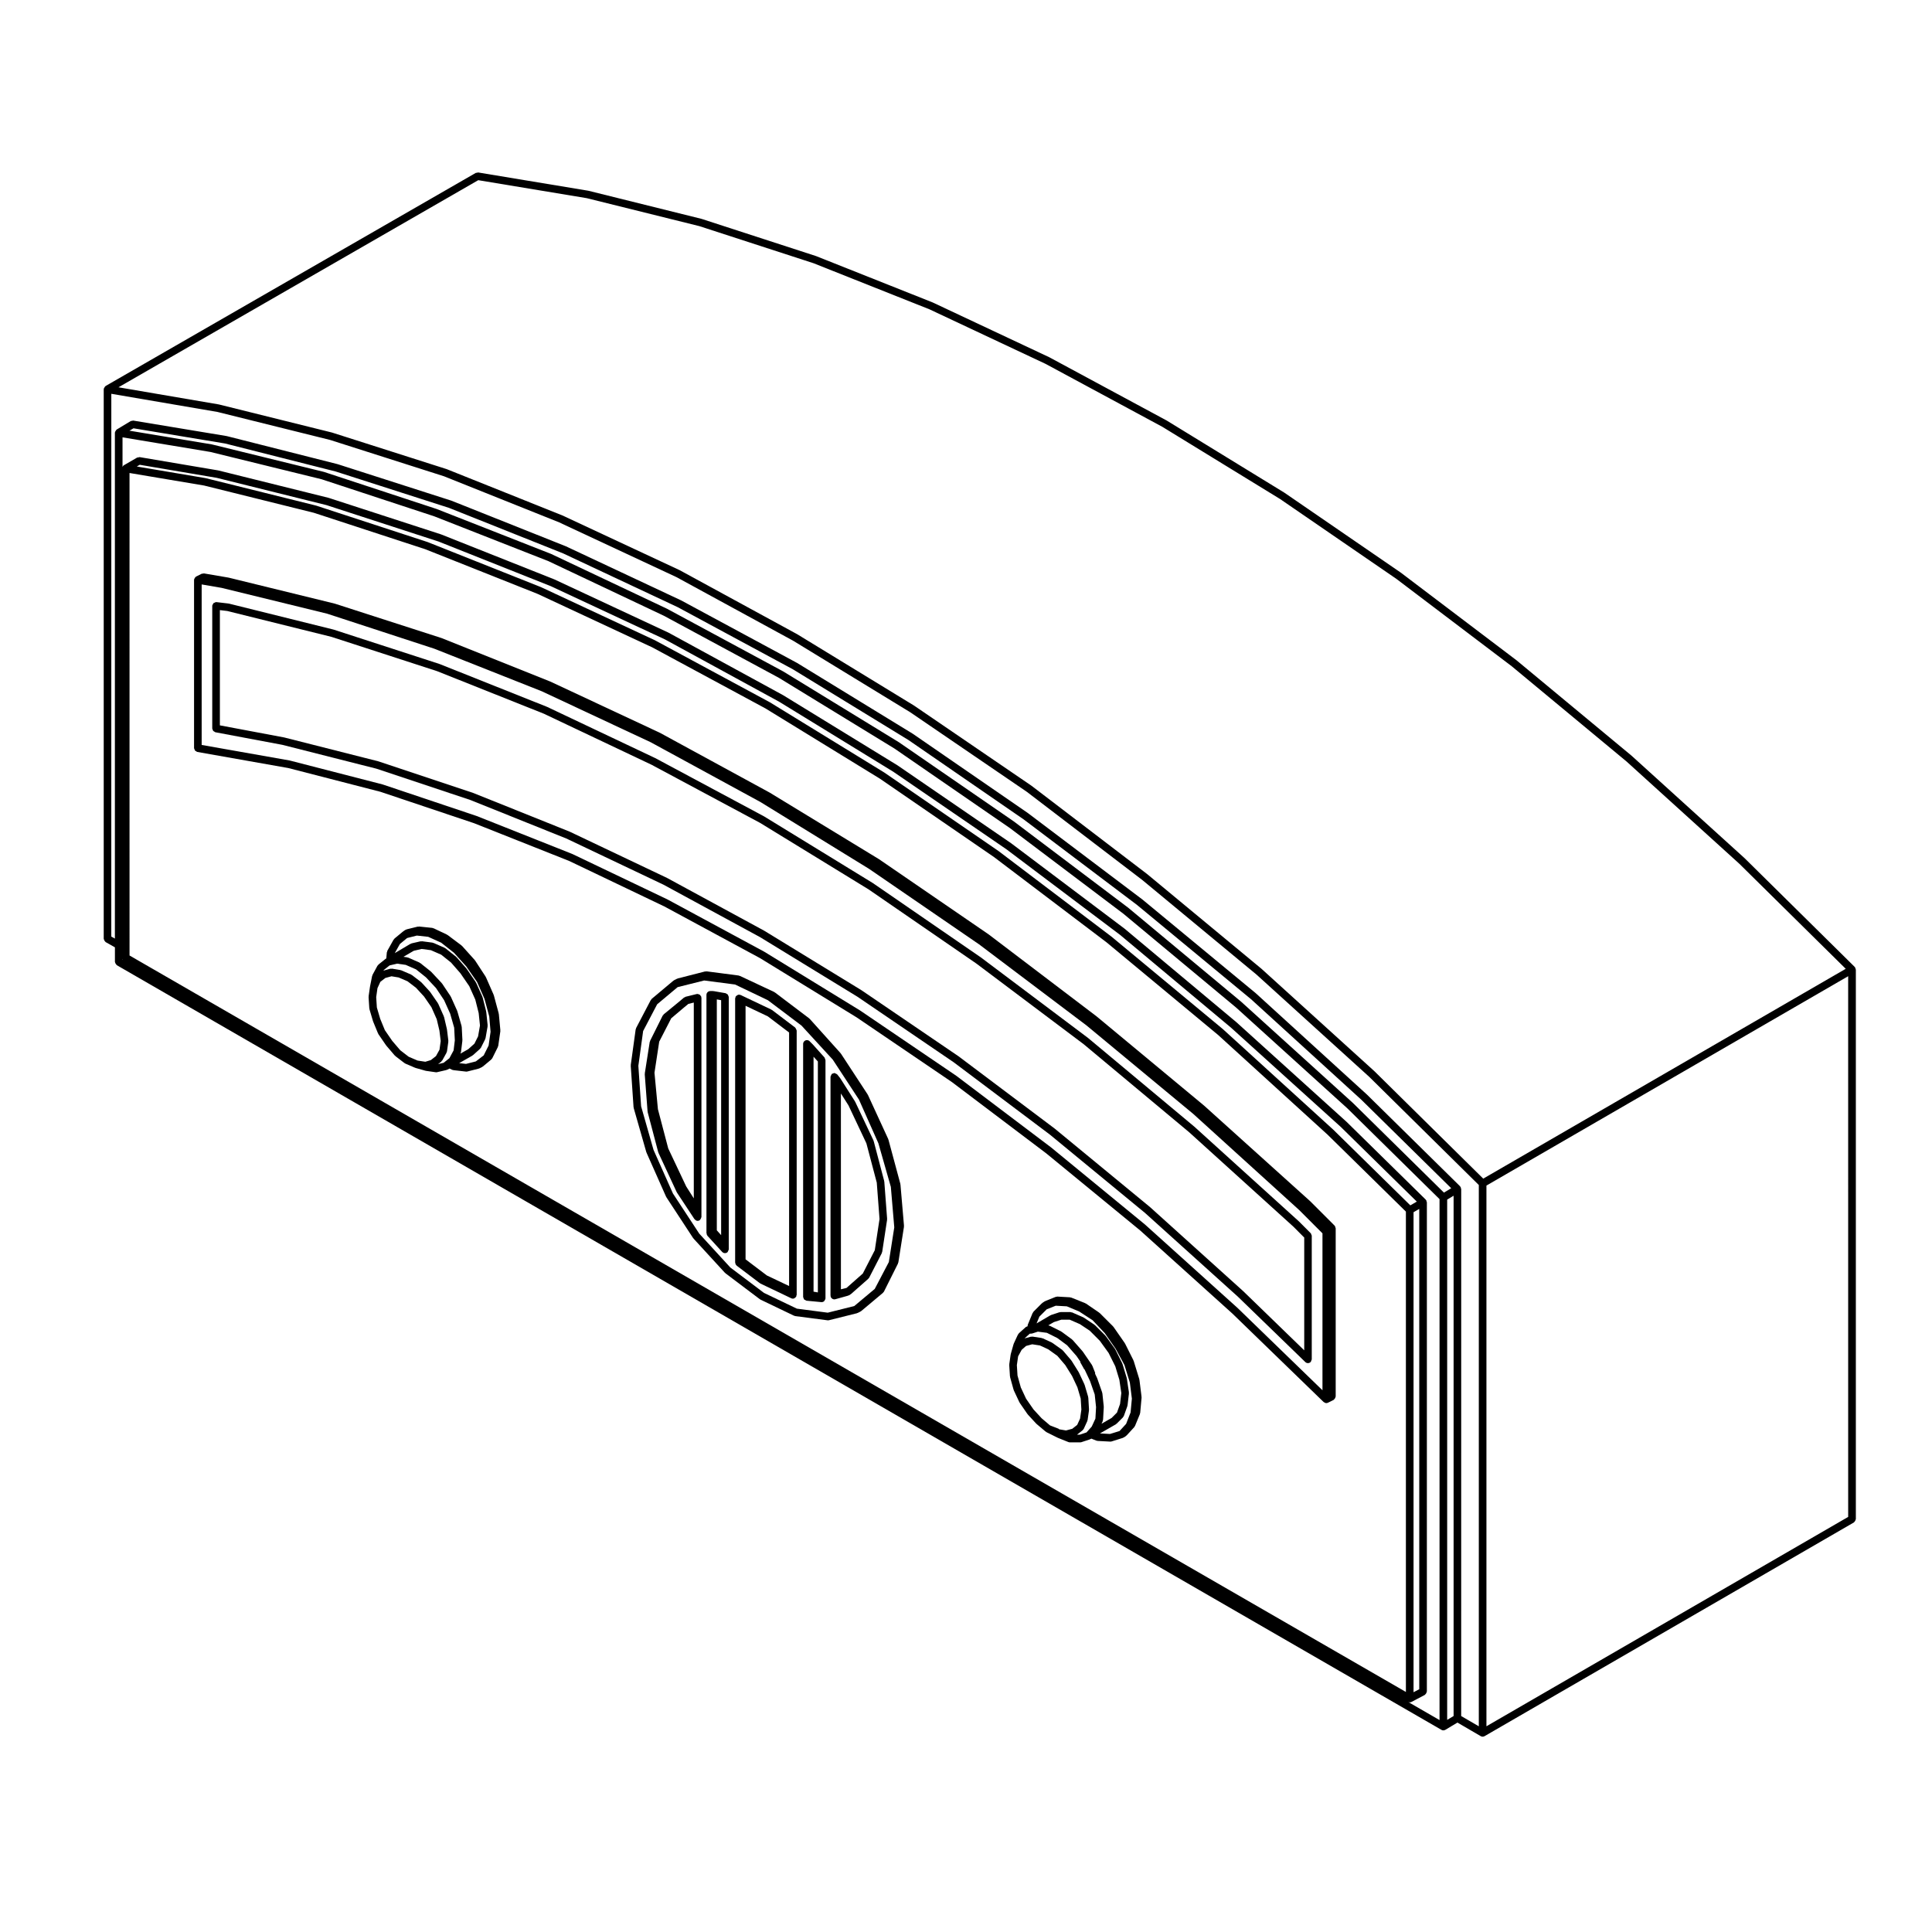 <?xml version="1.0" encoding="UTF-8"?>
<!-- Uploaded to: ICON Repo, www.svgrepo.com, Generator: ICON Repo Mixer Tools -->
<svg fill="#000000" width="800px" height="800px" version="1.1" viewBox="144 144 512 512" xmlns="http://www.w3.org/2000/svg">
 <g>
  <path d="m497.97 469.5c0-0.098-0.082-0.16-0.105-0.258-0.023-0.098 0.004-0.191-0.051-0.281-0.023-0.039-0.074-0.039-0.102-0.07-0.023-0.035-0.016-0.082-0.047-0.105l-6.5-6.5c-0.012-0.012-0.02-0.004-0.031-0.012-0.004-0.012-0.004-0.02-0.012-0.023l-28.047-25.27c-0.004-0.004-0.012 0-0.02-0.004-0.004-0.004 0-0.02-0.012-0.023l-28.418-23.59c-0.012-0.004-0.02 0-0.023-0.012-0.004 0-0.004-0.012-0.012-0.016l-28.602-21.723c-0.012-0.004-0.02 0-0.023-0.004-0.004-0.012-0.004-0.02-0.016-0.023l-28.984-19.879c-0.012-0.004-0.02 0-0.023-0.004-0.012-0.004-0.012-0.02-0.02-0.023l-28.969-17.645c-0.012-0.004-0.02 0-0.031-0.004-0.004-0.004-0.004-0.016-0.016-0.02l-28.973-15.785c-0.012-0.004-0.02 0-0.031-0.004-0.012-0.004-0.016-0.02-0.023-0.023l-28.98-13.551c-0.012-0.004-0.02 0.004-0.031 0-0.012-0.004-0.016-0.02-0.023-0.023l-28.789-11.516c-0.016-0.004-0.023 0.004-0.035 0-0.016-0.004-0.016-0.02-0.031-0.023l-28.238-9.105c-0.016-0.004-0.023 0.004-0.039 0.004-0.012-0.004-0.016-0.02-0.031-0.023l-28.043-6.871c-0.016-0.004-0.023 0.012-0.039 0.004-0.016 0-0.02-0.016-0.035-0.02l-6.5-1.109c-0.094-0.031-0.188 0.043-0.297 0.059-0.105 0.02-0.203-0.023-0.297 0.023l-1.48 0.734c-0.02 0.012-0.023 0.035-0.047 0.051-0.059 0.035-0.105 0.066-0.16 0.109-0.074 0.07-0.102 0.156-0.145 0.242-0.055 0.09-0.121 0.152-0.145 0.25-0.016 0.035-0.043 0.051-0.051 0.082-0.004 0.035 0.023 0.055 0.02 0.09s-0.035 0.051-0.035 0.086v44.582c0 0.109 0.086 0.18 0.117 0.281 0.039 0.125 0.059 0.246 0.141 0.344 0.086 0.105 0.191 0.141 0.312 0.203 0.098 0.055 0.152 0.145 0.262 0.168l24.148 4.273h0.004l24.395 6.289 24.836 8.332 25.191 10 25.242 12.066 25.355 13.695 0.004 0.004 25.441 15.602h0.012l25.398 17.246 25 18.895 24.875 20.414 24.477 22.062v0.004l24.141 23.402c0.023 0.023 0.059 0.016 0.086 0.035 0.18 0.145 0.387 0.25 0.621 0.25 0.152 0 0.301-0.035 0.449-0.105l1.484-0.734c0.055-0.031 0.066-0.098 0.109-0.125 0.105-0.082 0.168-0.16 0.242-0.277 0.07-0.117 0.117-0.211 0.141-0.344 0.012-0.059 0.066-0.102 0.066-0.156v-44.598zm-25.953 21.18c0-0.004 0-0.012-0.004-0.016l-24.52-22.105c-0.004-0.004-0.016 0-0.023-0.012-0.004-0.004-0.004-0.016-0.012-0.02l-24.887-20.43c-0.004-0.004-0.016 0-0.023-0.012-0.004 0-0.004-0.012-0.012-0.016l-25.074-18.949c-0.012-0.004-0.02 0-0.023-0.004s-0.004-0.02-0.016-0.023l-25.449-17.277c-0.004-0.004-0.016 0-0.02-0.004-0.012-0.004-0.012-0.02-0.02-0.023l-25.441-15.602c-0.012-0.004-0.023 0-0.035-0.004-0.004-0.004-0.004-0.016-0.016-0.02l-25.457-13.75c-0.004-0.004-0.016 0-0.023-0.004-0.012 0-0.012-0.016-0.02-0.02l-25.258-12.07c-0.012-0.004-0.023 0.004-0.035 0-0.012-0.004-0.016-0.02-0.023-0.023l-25.262-10.031c-0.012-0.004-0.02 0.004-0.031 0-0.016-0.004-0.016-0.016-0.023-0.02l-24.887-8.352c-0.016-0.004-0.023 0.004-0.039 0.004-0.016-0.004-0.016-0.02-0.031-0.023l-24.516-6.316c-0.012-0.004-0.023 0.004-0.035 0.004-0.016-0.004-0.023-0.02-0.039-0.023l-23.316-4.121v-42.535l5.289 0.91 27.957 6.84 28.395 9.281c0.004 0 0.012 0 0.016 0.004l28.492 11.285 28.902 13.527 28.984 15.789h0.004l28.875 17.77c0.004 0 0.004 0.004 0.004 0.004l28.969 19.879h0.012l28.703 21.664c0.004 0.004 0.004 0.004 0.004 0.012l28.215 23.387 28.031 25.438 6.172 6.176v41.586l-22.43-21.742c-0.004-0.008-0.016 0-0.023-0.012z"/>
  <path d="m526 602.43c0.156 0.098 0.328 0.137 0.504 0.137s0.352-0.051 0.52-0.141l3.211-1.926 6.176 3.602c0.156 0.098 0.332 0.137 0.508 0.137 0.176 0 0.344-0.047 0.508-0.137l97.887-56.648c0.039-0.023 0.047-0.082 0.082-0.105 0.105-0.086 0.16-0.18 0.23-0.301 0.066-0.109 0.121-0.207 0.137-0.336 0.012-0.051 0.055-0.082 0.055-0.125v-145.63c-0.004-0.086-0.082-0.152-0.102-0.23 0-0.004-0.004-0.012-0.004-0.016-0.023-0.086 0.016-0.172-0.035-0.258-0.023-0.047-0.082-0.047-0.105-0.086-0.023-0.035-0.02-0.09-0.055-0.121v-0.004l-29.16-28.793c-0.004-0.004-0.016 0-0.02-0.012-0.004-0.004-0.004-0.016-0.012-0.02l-29.906-27.113c-0.004-0.004-0.016-0.004-0.023-0.012-0.004-0.004-0.004-0.016-0.012-0.02l-30.461-25.266c-0.012-0.004-0.02 0-0.023-0.012-0.004 0-0.004-0.012-0.012-0.016l-30.648-23.215c-0.012-0.004-0.02 0-0.023-0.004-0.004-0.004-0.004-0.02-0.016-0.023l-30.832-21.172c-0.012-0.004-0.02 0-0.023-0.004-0.012-0.004-0.012-0.02-0.02-0.023l-31.207-19.133c-0.012-0.004-0.023 0-0.035-0.004-0.004-0.004-0.004-0.016-0.016-0.02l-31.016-16.715c-0.012-0.004-0.02 0-0.031-0.004-0.012 0-0.012-0.016-0.02-0.02l-30.828-14.488c-0.012-0.004-0.02 0.004-0.031 0s-0.016-0.02-0.023-0.023l-30.832-12.258c-0.012-0.004-0.023 0.004-0.035 0-0.016-0.004-0.016-0.02-0.031-0.023l-30.285-9.84c-0.016-0.004-0.023 0.004-0.039 0.004-0.016-0.004-0.016-0.02-0.031-0.023l-29.902-7.43c-0.016-0.004-0.023 0.012-0.039 0.004-0.016 0-0.02-0.016-0.035-0.02l-29.164-4.836c-0.121-0.02-0.215 0.059-0.328 0.082-0.109 0.02-0.23-0.02-0.336 0.047l-98.074 56.457c-0.016 0.012-0.016 0.023-0.023 0.035-0.047 0.023-0.074 0.059-0.109 0.098-0.09 0.074-0.117 0.176-0.176 0.277-0.051 0.09-0.125 0.152-0.145 0.25-0.004 0.02-0.023 0.023-0.031 0.047-0.004 0.031 0.023 0.059 0.02 0.09s-0.035 0.051-0.035 0.086v145.62c0 0.051 0.051 0.086 0.055 0.133 0.02 0.133 0.074 0.227 0.141 0.336 0.07 0.117 0.121 0.215 0.23 0.297 0.035 0.031 0.039 0.086 0.086 0.105l2.457 1.387v3.875c0 0.051 0.051 0.086 0.055 0.125 0.016 0.133 0.074 0.223 0.137 0.336 0.07 0.117 0.121 0.215 0.238 0.301 0.035 0.023 0.039 0.082 0.082 0.105zm-255.26-410.68 28.766 4.769 29.836 7.41 30.238 9.824 30.77 12.234 30.754 14.453 30.945 16.68 0.004 0.004 31.195 19.129 30.793 21.145 30.578 23.164 30.434 25.246 29.895 27.105 28.191 27.832-96.066 55.605-28.805-28.43c-0.004-0.004-0.016 0-0.02-0.012-0.004-0.004-0.004-0.016-0.012-0.02l-29.906-27.125c-0.004-0.004-0.016-0.004-0.023-0.012-0.004-0.004-0.004-0.016-0.012-0.02l-30.277-25.078c-0.012-0.004-0.02 0-0.023-0.012-0.004 0-0.004-0.012-0.012-0.016l-30.641-23.402c-0.012-0.004-0.02 0-0.031-0.012-0.012-0.004-0.004-0.016-0.016-0.02l-31.023-21.176c-0.004-0.004-0.016 0-0.02-0.004-0.012-0.004-0.012-0.02-0.02-0.023l-31.016-18.941c-0.012-0.004-0.02 0-0.031-0.004-0.004-0.004-0.004-0.016-0.016-0.02l-31.016-16.902c-0.012-0.004-0.02 0-0.031-0.004-0.016-0.004-0.016-0.02-0.023-0.023l-31.023-14.484c-0.012-0.004-0.023 0.004-0.035 0-0.012-0.004-0.012-0.016-0.02-0.02l-30.641-12.262c-0.016-0.004-0.023 0.004-0.039 0-0.016-0.004-0.016-0.02-0.031-0.023l-30.273-9.656c-0.012-0.004-0.02 0.004-0.035 0-0.016 0-0.016-0.016-0.031-0.02l-29.91-7.43c-0.016-0.004-0.023 0.012-0.039 0.004-0.012-0.004-0.016-0.016-0.031-0.02l-26.59-4.543zm267.18 266.44 95.863-55.484 0.004 143.29-95.867 55.484zm-364.42-209.83 28.133 4.812 29.859 7.422 30.184 9.629 30.551 12.223v0.004l31.023 14.484 30.93 16.859 31.004 18.938h0.004l30.938 21.113 30.605 23.375 30.258 25.059 29.891 27.113 29.02 28.648v143.45l-4.672-2.719 0.008-139.68v-0.004c-0.004-0.09-0.082-0.16-0.105-0.246-0.023-0.09 0.012-0.18-0.039-0.266-0.023-0.039-0.074-0.039-0.105-0.074-0.031-0.039-0.02-0.098-0.055-0.121v-0.004l-24.703-24.328c-0.004-0.004-0.016-0.004-0.02-0.012-0.012-0.004-0.004-0.012-0.012-0.016l-29.348-26.754c-0.004-0.004-0.016-0.004-0.02-0.004-0.012-0.012-0.004-0.02-0.016-0.031l-30.098-24.883c-0.012-0.012-0.02 0-0.031-0.012-0.004-0.004-0.004-0.012-0.012-0.016l-30.27-22.848c-0.004-0.004-0.016 0-0.02-0.004s-0.004-0.02-0.016-0.023l-30.465-20.988c-0.012-0.004-0.02 0-0.031-0.004-0.004-0.004-0.004-0.02-0.016-0.023l-30.648-18.762c-0.012-0.004-0.023 0-0.035-0.004-0.004-0.004-0.004-0.016-0.016-0.02l-30.641-16.531c-0.012-0.004-0.02 0-0.031-0.004-0.012 0-0.012-0.016-0.02-0.02l-30.465-14.297c-0.012-0.004-0.02 0.004-0.031 0-0.012-0.004-0.016-0.02-0.023-0.023l-30.277-12.07c-0.016-0.004-0.023 0.004-0.035 0-0.016-0.004-0.016-0.02-0.031-0.023l-30.094-9.656c-0.012-0.004-0.02 0.004-0.035 0.004-0.016-0.004-0.016-0.02-0.031-0.023l-29.344-7.43c-0.016-0.004-0.031 0.012-0.051 0.004-0.016 0-0.02-0.02-0.035-0.02l-24.625-4.082-0.004-0.004-0.047-0.012c-0.117-0.02-0.211 0.055-0.324 0.074-0.121 0.023-0.25-0.012-0.359 0.059l-3.715 2.238c-0.016 0.012-0.016 0.031-0.031 0.039-0.035 0.02-0.051 0.051-0.086 0.074-0.09 0.082-0.121 0.18-0.18 0.293-0.055 0.09-0.133 0.152-0.156 0.258 0 0.016-0.016 0.02-0.02 0.035-0.004 0.031 0.023 0.055 0.02 0.086-0.004 0.031-0.035 0.051-0.035 0.086v134.04l-0.953-0.535 0.008-143.85zm5.879 9.145 24.262 4.027 29.316 7.422 30.031 9.637 30.215 12.051 30.391 14.262 30.57 16.488v0.004l30.633 18.75 30.434 20.969s0.004 0 0.012 0.004l30.18 22.777c0.004 0.004 0 0.012 0.004 0.012l30.098 24.883h0.004l29.281 26.688v0.004l23.781 23.41-1.934 1.16-24.148-23.785c-0.012-0.004-0.02-0.004-0.023-0.012-0.004-0.004-0.004-0.016-0.012-0.02l-29.527-26.746c-0.004-0.004-0.016 0-0.02-0.012-0.004 0-0.004-0.012-0.012-0.016l-29.906-24.887c-0.004-0.004-0.02 0-0.023-0.012-0.012-0.004-0.012-0.016-0.016-0.02l-30.266-22.836c-0.004-0.004-0.016 0-0.02-0.004-0.012-0.004-0.004-0.02-0.016-0.023l-30.465-20.988c-0.012-0.004-0.02 0-0.023-0.004-0.012-0.004-0.012-0.02-0.02-0.023l-30.652-18.762c-0.012-0.004-0.023 0-0.035-0.004-0.004-0.004-0.004-0.016-0.016-0.02l-30.648-16.531c-0.012-0.004-0.016 0-0.023-0.004-0.012 0-0.012-0.016-0.02-0.02l-30.648-14.496c-0.012-0.004-0.023 0.004-0.035 0-0.016-0.012-0.016-0.023-0.031-0.031l-30.277-11.887c-0.012-0.004-0.02 0.004-0.031 0-0.012-0.004-0.016-0.016-0.023-0.02l-29.902-9.84c-0.016-0.004-0.031 0.012-0.047 0.004-0.012-0.004-0.016-0.02-0.031-0.023l-29.539-7.246c-0.016-0.004-0.023 0.012-0.039 0.004-0.016 0-0.02-0.02-0.035-0.02l-21.82-3.633zm1.656 9.668 20.402 3.461 29.094 7.231 29.68 9.645 29.789 11.844 30.273 14.125 30.184 16.473 30.27 18.566 30.031 20.586 30.066 22.645h0.004l29.469 24.652 29.125 26.34v0.004l20.047 19.695-1.719 0.992-20.441-20.078c-0.004-0.004-0.016-0.004-0.02-0.012-0.012-0.004-0.004-0.012-0.012-0.016l-29.164-26.562c-0.004-0.004-0.016-0.004-0.02-0.004-0.012-0.012-0.004-0.02-0.016-0.031l-29.527-24.516c-0.004-0.004-0.016 0-0.023-0.004-0.004-0.004-0.004-0.016-0.012-0.02l-29.906-22.66c-0.012-0.004-0.02 0-0.023-0.004s-0.004-0.02-0.016-0.023l-30.277-20.809c-0.012-0.004-0.02 0-0.031-0.004-0.004-0.004-0.004-0.02-0.016-0.023l-30.273-18.582c-0.012-0.004-0.023 0-0.035-0.004-0.004-0.004-0.004-0.016-0.016-0.02l-30.273-16.332c-0.004-0.004-0.016 0-0.023 0-0.012-0.012-0.012-0.023-0.023-0.031l-30.277-14.117c-0.012-0.004-0.023 0.004-0.035 0-0.012-0.004-0.012-0.016-0.02-0.02l-29.906-11.891c-0.012-0.004-0.02 0.004-0.031 0-0.016-0.004-0.016-0.02-0.031-0.023l-29.535-9.656c-0.016-0.004-0.031 0.012-0.047 0.004-0.012-0.004-0.016-0.02-0.031-0.023l-29.16-7.246c-0.016-0.004-0.023 0.012-0.039 0.004-0.016 0-0.02-0.016-0.035-0.02l-18.207-3.078zm-2.711 2.176 19.77 3.324 29.074 7.219 29.52 9.652h0.004l29.781 11.844c0.004 0 0.004 0.004 0.004 0.004l30.277 14.117h0.012l30.164 16.273v0.004l30.258 18.574 30.242 20.777 29.836 22.605v0.004l29.527 24.516h0.004l29.094 26.5v0.004l20.688 20.32v127.3l-338.25-195.17zm340.28 195.9 1.512-0.875v127.29l-1.512 0.797zm-342.13-67.023c0.012 0.02 0.02 0.031 0.031 0.039 0.023 0.039 0.023 0.09 0.051 0.121l-0.082-0.047zm341.12 196.92c0.156 0 0.316-0.039 0.473-0.117l3.527-1.863c0.051-0.023 0.055-0.086 0.102-0.117 0.105-0.082 0.168-0.172 0.238-0.289 0.07-0.117 0.121-0.211 0.141-0.344 0.012-0.055 0.059-0.09 0.059-0.141l0.004-129.64v-0.004c-0.004-0.09-0.082-0.16-0.105-0.246-0.023-0.086 0.016-0.176-0.035-0.258-0.023-0.047-0.082-0.047-0.105-0.086-0.023-0.035-0.02-0.09-0.055-0.121v-0.004l-20.988-20.621c-0.004-0.004-0.02-0.004-0.023-0.012-0.004-0.004-0.004-0.016-0.012-0.02l-29.16-26.371c-0.004-0.004-0.016-0.004-0.02-0.004-0.004-0.012-0.004-0.016-0.012-0.02l-29.539-24.707c-0.004-0.004-0.016 0-0.023-0.012-0.012-0.004-0.004-0.02-0.016-0.023l-30.082-22.656c-0.004-0.004-0.016 0-0.023-0.004-0.004-0.004-0.004-0.016-0.012-0.02l-30.086-20.625c-0.012-0.004-0.02 0-0.023-0.004-0.012-0.004-0.012-0.02-0.02-0.023l-30.285-18.574c-0.012-0.004-0.02 0-0.031-0.004-0.004-0.004-0.004-0.016-0.016-0.02l-30.277-16.52c-0.012-0.004-0.02 0-0.031-0.004-0.012-0.004-0.016-0.02-0.023-0.023l-30.273-14.125c-0.012-0.004-0.023 0.004-0.035 0-0.012-0.004-0.012-0.016-0.02-0.02l-29.902-11.879c-0.012-0.004-0.023 0.004-0.035 0-0.016-0.004-0.016-0.02-0.031-0.023l-29.719-9.656c-0.016-0.004-0.023 0.004-0.039 0.004-0.012-0.004-0.016-0.02-0.031-0.023l-29.16-7.246c-0.016-0.004-0.023 0.012-0.039 0.004-0.016 0-0.02-0.016-0.035-0.02l-20.809-3.523c-0.117-0.02-0.215 0.055-0.328 0.082-0.117 0.02-0.238-0.02-0.344 0.047l-3.527 2.039c-0.004 0.004-0.004 0.016-0.016 0.016-0.059 0.039-0.102 0.082-0.145 0.125-0.07 0.059-0.082 0.145-0.125 0.223-0.016 0.023-0.031 0.051-0.047 0.074 0 0-0.004 0.004-0.004 0.012v-7.859l23.293 3.875 29.457 7.231 29.855 9.824 30.238 11.871 30.59 14.469h0.004l30.539 16.48 0.004 0.004 30.633 18.746 30.434 20.969h0.012l30.188 22.789 29.875 24.867 29.492 26.719 24.406 24.035v138.06l-8.273-4.777c0.133 0.035 0.25 0.082 0.379 0.082zm9.922-133.24 1.703-1.023v137.88l-1.703 1.02z"/>
  <path d="m491.52 471.21c-0.051-0.125-0.055-0.277-0.156-0.379l-3.152-3.164c-0.004-0.012-0.02-0.004-0.031-0.012-0.004-0.012-0.004-0.02-0.012-0.023l-27.68-25.074c-0.004-0.004-0.016-0.004-0.02-0.004-0.004-0.004-0.004-0.016-0.012-0.02l-28.043-23.406c-0.004-0.004-0.016 0-0.023-0.004-0.012-0.012-0.004-0.023-0.016-0.031l-28.418-21.355c-0.004-0.004-0.016 0-0.023-0.004-0.004-0.004-0.004-0.016-0.012-0.02l-28.605-19.688c-0.012-0.004-0.02 0-0.031-0.004-0.004-0.004-0.004-0.02-0.016-0.023l-28.781-17.645c-0.012-0.004-0.02 0-0.031-0.004-0.012-0.004-0.012-0.02-0.02-0.023l-28.793-15.422c-0.012-0.004-0.02 0-0.031 0-0.004-0.004-0.004-0.016-0.016-0.02l-28.605-13.551c-0.012-0.004-0.023 0.004-0.035 0-0.016-0.004-0.016-0.02-0.023-0.023l-28.426-11.332c-0.016-0.004-0.023 0.004-0.035 0-0.016-0.004-0.016-0.02-0.031-0.023l-28.043-9.105c-0.016-0.004-0.023 0.012-0.039 0.004-0.012-0.004-0.016-0.02-0.031-0.023l-27.68-6.871c-0.023-0.004-0.047 0.016-0.07 0.012-0.02-0.004-0.031-0.023-0.055-0.031l-3.152-0.371c-0.02 0-0.035 0.016-0.055 0.016-0.023 0-0.039-0.023-0.066-0.023-0.141 0-0.246 0.102-0.367 0.152-0.098 0.039-0.191 0.051-0.273 0.109-0.117 0.102-0.156 0.238-0.215 0.371-0.039 0.098-0.125 0.145-0.141 0.25-0.004 0.02 0.016 0.035 0.016 0.059 0 0.02-0.023 0.035-0.023 0.059v32.504c0 0.109 0.086 0.18 0.117 0.289 0.039 0.121 0.055 0.238 0.137 0.332 0.09 0.105 0.203 0.145 0.324 0.211 0.09 0.047 0.137 0.137 0.242 0.156l17.77 3.34 24.887 6.309 24.973 8.324 25.371 10.184 25.773 12.246 25.582 13.898 25.797 15.785h0.004l25.547 17.398 0.004 0.004 25.441 19.129 25.215 20.762 24.66 22.238v0.004l17.824 17.281c0.195 0.191 0.453 0.289 0.707 0.289 0.281 0 0.527-0.117 0.715-0.301 0.004-0.004 0.012 0 0.012-0.004 0.102-0.105 0.102-0.242 0.145-0.367 0.047-0.109 0.137-0.203 0.137-0.332v-32.688c0.027-0.137-0.062-0.227-0.109-0.344zm-18.016 15.008c0-0.004 0-0.012-0.004-0.016l-24.703-22.285c-0.004-0.004-0.016-0.004-0.023-0.012-0.004-0.004-0.004-0.016-0.012-0.02l-25.27-20.809c-0.004-0.004-0.016 0-0.02-0.004-0.012-0.004-0.004-0.02-0.016-0.023l-25.441-19.129c-0.012-0.004-0.02 0-0.031-0.012-0.004 0-0.004-0.012-0.012-0.016l-25.633-17.445c-0.004-0.004-0.016 0-0.02-0.004-0.012-0.004-0.012-0.02-0.02-0.023l-25.805-15.789c-0.012-0.004-0.02 0-0.031-0.004-0.004-0.004-0.004-0.016-0.016-0.02l-25.641-13.93c-0.012-0.004-0.02 0-0.031-0.004-0.012-0.004-0.012-0.016-0.02-0.02l-25.816-12.27c-0.012-0.004-0.023 0.004-0.035 0-0.012-0.004-0.016-0.02-0.023-0.023l-25.449-10.211c-0.012-0.004-0.02 0.004-0.031 0-0.012-0.004-0.016-0.016-0.023-0.02l-25.078-8.359c-0.016-0.004-0.023 0.004-0.039 0-0.016 0-0.02-0.02-0.035-0.023l-24.887-6.309c-0.012-0.004-0.023 0.012-0.035 0.004-0.012 0-0.016-0.016-0.023-0.016l-17.008-3.199v-30.539l1.945 0.23 27.605 6.852 28 9.09 28.324 11.289 28.547 13.531 28.781 15.418 28.727 17.609 28.555 19.652 28.406 21.348h0.004l27.973 23.348 27.641 25.039 2.856 2.867v29.891l-16.113-15.625c0-0.004-0.008-0.004-0.02-0.012z"/>
  <path d="m276.2 412.76c-0.004-0.035-0.035-0.051-0.047-0.082 0-0.035 0.023-0.059 0.016-0.098l-1.301-4.832c-0.012-0.031-0.047-0.039-0.055-0.07-0.004-0.023 0.012-0.051 0-0.074l-2.039-4.644c-0.016-0.031-0.051-0.031-0.066-0.059-0.012-0.031 0.004-0.059-0.016-0.09l-2.785-4.266c-0.016-0.023-0.051-0.023-0.066-0.047-0.02-0.023-0.012-0.059-0.031-0.082l-3.344-3.719c-0.023-0.031-0.066-0.02-0.09-0.047-0.031-0.023-0.023-0.066-0.055-0.09l-3.715-2.785c-0.031-0.023-0.07-0.004-0.105-0.023-0.031-0.02-0.035-0.066-0.07-0.082l-3.531-1.672c-0.059-0.031-0.117 0.004-0.176-0.012-0.059-0.02-0.09-0.082-0.152-0.086l-3.523-0.367c-0.059 0-0.102 0.047-0.156 0.051-0.066 0.004-0.121-0.039-0.188-0.023l-2.977 0.734c-0.066 0.016-0.09 0.086-0.145 0.105-0.055 0.02-0.125 0-0.18 0.039l-0.551 0.379c-0.016 0.012-0.012 0.031-0.023 0.039-0.016 0.012-0.035 0.004-0.051 0.016l-2.238 1.855c-0.055 0.047-0.051 0.117-0.09 0.172-0.047 0.051-0.109 0.055-0.145 0.109l-1.664 2.973c-0.039 0.07-0.004 0.137-0.023 0.211-0.023 0.07-0.098 0.109-0.102 0.188l-0.145 1.602-0.156 0.105c-0.012 0.012-0.012 0.023-0.02 0.031-0.016 0.012-0.035 0.004-0.047 0.016l-1.855 1.48c-0.059 0.051-0.055 0.125-0.105 0.18-0.047 0.055-0.117 0.066-0.152 0.125l-1.309 2.418c-0.023 0.047 0.004 0.102-0.016 0.145-0.02 0.055-0.082 0.074-0.09 0.133l-0.555 2.785c0 0.012 0.004 0.02 0.004 0.031 0 0.012-0.016 0.016-0.016 0.023l-0.371 2.602c-0.004 0.039 0.031 0.07 0.031 0.105-0.004 0.035-0.035 0.066-0.035 0.102l0.191 2.973c0.004 0.047 0.047 0.07 0.055 0.105 0.004 0.039-0.023 0.074-0.016 0.109l0.934 3.152c0.004 0.02 0.031 0.031 0.035 0.051 0.004 0.016-0.004 0.035 0 0.051l1.301 3.164c0.016 0.039 0.059 0.059 0.082 0.102 0.016 0.031 0 0.059 0.02 0.09l2.039 2.973c0.012 0.016 0.035 0.012 0.047 0.023 0.016 0.016 0.004 0.047 0.02 0.059l2.227 2.606c0.023 0.031 0.07 0.02 0.102 0.047 0.023 0.031 0.02 0.074 0.055 0.102l2.414 1.855c0.039 0.031 0.098 0.023 0.137 0.051 0.035 0.02 0.039 0.066 0.082 0.082l2.609 1.117c0.031 0.016 0.059 0.012 0.098 0.02 0.012 0.004 0.016 0.02 0.031 0.023l2.602 0.734c0.039 0.012 0.074 0.012 0.105 0.016 0.012 0.004 0.016 0.016 0.023 0.016l2.606 0.371c0.051 0.004 0.102 0.012 0.141 0.012 0.074 0 0.152-0.012 0.227-0.031l2.414-0.559c0.02-0.004 0.031-0.031 0.051-0.035 0.055-0.016 0.117-0.016 0.172-0.039l0.664-0.328 0.672 0.328c0.098 0.047 0.188 0.051 0.289 0.066 0.02 0.004 0.031 0.031 0.051 0.031l3.34 0.383c0.039 0 0.082 0.004 0.109 0.004 0.082 0 0.16-0.012 0.246-0.031l2.973-0.746c0.023-0.004 0.031-0.035 0.055-0.039 0.051-0.016 0.102-0.012 0.145-0.035l0.746-0.367c0.039-0.02 0.047-0.066 0.082-0.09 0.039-0.023 0.086-0.016 0.117-0.047l2.227-1.855c0.035-0.023 0.023-0.074 0.055-0.105 0.07-0.074 0.156-0.125 0.203-0.223l1.48-2.977c0.023-0.051-0.004-0.102 0.012-0.145 0.02-0.059 0.082-0.098 0.09-0.156l0.559-3.898c0.004-0.047-0.031-0.074-0.031-0.117 0-0.039 0.039-0.07 0.035-0.109zm-8.703 13.184-1.812-0.203 3.508-1.996c0.035-0.02 0.035-0.066 0.066-0.086 0.035-0.023 0.082-0.016 0.109-0.047l1.855-1.664c0.031-0.031 0.023-0.074 0.051-0.105 0.059-0.066 0.137-0.109 0.176-0.191l1.125-2.238c0.02-0.047-0.004-0.098 0.012-0.137 0.02-0.055 0.074-0.086 0.086-0.141l0.551-3.152c0.012-0.051-0.035-0.09-0.031-0.137 0-0.051 0.047-0.09 0.039-0.137l-0.367-3.527c0-0.031-0.031-0.039-0.039-0.066 0-0.031 0.02-0.051 0.016-0.082l-0.934-3.715c-0.012-0.035-0.047-0.047-0.059-0.082-0.012-0.031 0.016-0.059 0-0.09l-1.672-3.719c-0.016-0.031-0.055-0.035-0.07-0.066s0-0.066-0.02-0.098l-2.414-3.527c-0.016-0.02-0.039-0.016-0.055-0.035-0.016-0.02-0.004-0.047-0.02-0.059l-2.602-2.973c-0.02-0.023-0.059-0.02-0.086-0.039-0.023-0.023-0.02-0.066-0.047-0.086l-2.785-2.223c-0.039-0.031-0.09-0.016-0.125-0.035-0.047-0.031-0.055-0.086-0.102-0.105l-2.977-1.305c-0.051-0.02-0.098 0.012-0.141 0-0.051-0.016-0.082-0.07-0.125-0.074l-2.793-0.367c-0.066-0.012-0.109 0.047-0.176 0.051-0.066 0-0.117-0.051-0.18-0.035l-2.41 0.555c-0.055 0.016-0.082 0.074-0.133 0.098-0.051 0.02-0.105-0.004-0.152 0.023l-4.144 2.457 1.355-2.418 1.918-1.586 2.574-0.648 3.008 0.328 3.449 1.562 3.371 2.66 3.246 3.598 2.887 4.156 1.961 4.449 1.27 4.699 0.344 4.055-0.52 3.637-1.301 2.609-2.082 1.594zm-15.195-1.898-2.215-1.707-2.137-2.492-1.961-2.848-1.234-3.012-0.883-2.992-0.176-2.742 0.336-2.379 0.762-1.672 1.32-1.027 1.641-0.449 1.883 0.312 2.359 1.012 2.266 1.738 2.121 2.309 1.953 2.832 1.402 3.168 0.711 3.012 0.344 2.769-0.324 2.312-0.934 1.688-1.355 1.059-1.461 0.438-2.051-0.312zm1.348-28.078 2.09-0.484 2.453 0.324 2.734 1.195 2.609 2.086 2.492 2.852 2.336 3.41 1.594 3.547 0.898 3.57 0.344 3.309-0.504 2.871-0.969 1.934-1.629 1.461-2.082 1.18 0.035-0.066c0.031-0.055 0-0.117 0.02-0.172 0.02-0.07 0.086-0.105 0.098-0.18l0.363-2.973c0.004-0.031-0.023-0.055-0.023-0.086 0.004-0.035 0.035-0.059 0.035-0.098l-0.18-3.527c0-0.047-0.047-0.07-0.051-0.109-0.012-0.039 0.02-0.07 0.012-0.105l-1.117-3.898c-0.004-0.023-0.039-0.035-0.047-0.059-0.012-0.023 0.004-0.055-0.004-0.082l-1.668-3.715c-0.016-0.031-0.051-0.035-0.07-0.066-0.012-0.023 0-0.059-0.016-0.086l-2.238-3.352c-0.02-0.023-0.055-0.023-0.074-0.051-0.02-0.023-0.012-0.055-0.031-0.082l-2.781-2.969c-0.02-0.02-0.051-0.012-0.066-0.031-0.02-0.02-0.016-0.051-0.039-0.07l-2.793-2.227c-0.039-0.031-0.09-0.016-0.125-0.035-0.047-0.031-0.055-0.086-0.102-0.105l-2.973-1.305c-0.047-0.02-0.098 0.012-0.137 0-0.051-0.016-0.074-0.07-0.121-0.074l-1.008-0.141zm6.453 30.031 0.844-0.66c0.074-0.059 0.074-0.152 0.125-0.227 0.035-0.047 0.105-0.031 0.133-0.082l1.125-2.035c0.031-0.055 0-0.105 0.02-0.16 0.023-0.07 0.09-0.105 0.102-0.18l0.367-2.609c0.012-0.051-0.035-0.09-0.035-0.137s0.039-0.082 0.035-0.125l-0.367-2.969c-0.004-0.02-0.023-0.031-0.031-0.051-0.004-0.023 0.016-0.039 0.012-0.059l-0.742-3.16c-0.012-0.035-0.047-0.051-0.059-0.082-0.012-0.035 0.016-0.07 0-0.102l-1.488-3.34c-0.016-0.031-0.051-0.035-0.07-0.066-0.016-0.035 0-0.07-0.02-0.102l-2.047-2.969c-0.016-0.02-0.047-0.02-0.066-0.039-0.016-0.02-0.004-0.055-0.023-0.074l-2.223-2.418c-0.02-0.023-0.059-0.016-0.086-0.039-0.023-0.02-0.02-0.059-0.047-0.082l-2.418-1.855c-0.039-0.031-0.09-0.012-0.125-0.035s-0.051-0.07-0.09-0.09l-2.602-1.117c-0.039-0.02-0.086 0.012-0.125 0-0.039-0.016-0.066-0.059-0.105-0.07l-2.227-0.367c-0.074-0.012-0.125 0.047-0.195 0.051-0.082 0-0.152-0.055-0.23-0.031l-1.812 0.5 0.086-0.16 1.527-1.215 1.988-0.469 2.289 0.324 2.731 1.195 2.637 2.109 2.656 2.836 2.144 3.211 1.613 3.586 1.059 3.703 0.172 3.356-0.324 2.676-1.113 2.062-1.535 1.219z"/>
  <path d="m446.52 514.14-0.555-4.457c-0.004-0.031-0.039-0.047-0.047-0.074-0.004-0.035 0.02-0.066 0.012-0.102l-1.484-4.832c-0.012-0.031-0.047-0.039-0.059-0.07-0.012-0.031 0.012-0.059-0.004-0.09l-2.231-4.457c-0.012-0.023-0.047-0.023-0.059-0.051-0.012-0.023 0-0.055-0.016-0.074l-2.973-4.277c-0.02-0.023-0.055-0.023-0.074-0.051-0.023-0.023-0.016-0.066-0.039-0.09l-3.527-3.523c-0.023-0.023-0.066-0.016-0.09-0.039-0.031-0.02-0.023-0.059-0.055-0.082l-3.527-2.418c-0.035-0.023-0.082-0.004-0.117-0.023-0.035-0.02-0.039-0.066-0.082-0.082l-3.719-1.484c-0.059-0.023-0.109 0.016-0.172 0-0.055-0.012-0.09-0.066-0.145-0.07l-3.34-0.188c-0.016-0.004-0.035-0.004-0.055-0.004-0.074 0-0.121 0.059-0.191 0.074-0.066 0.016-0.117-0.023-0.18 0l-2.781 1.117c-0.035 0.016-0.047 0.059-0.082 0.074-0.035 0.02-0.074 0-0.105 0.023l-0.559 0.371c-0.031 0.02-0.031 0.059-0.055 0.086-0.031 0.02-0.07 0.012-0.102 0.039l-2.227 2.227c-0.055 0.055-0.039 0.133-0.082 0.191-0.039 0.055-0.109 0.074-0.137 0.137l-1.305 3.16c-0.031 0.066 0.012 0.125 0 0.195-0.016 0.07-0.082 0.109-0.082 0.188v0.031c-0.012 0-0.02 0.012-0.031 0.012-0.125 0.047-0.266 0.039-0.371 0.137l-1.859 1.668c-0.055 0.051-0.051 0.125-0.09 0.18-0.047 0.059-0.117 0.074-0.152 0.141l-1.117 2.418c-0.012 0.023 0.004 0.055-0.004 0.086-0.012 0.023-0.039 0.035-0.051 0.066l-0.734 2.606c-0.004 0.023 0.016 0.047 0.004 0.07-0.004 0.023-0.031 0.039-0.035 0.066l-0.371 2.602c-0.004 0.039 0.031 0.07 0.031 0.105-0.004 0.035-0.035 0.066-0.035 0.102l0.188 2.973c0 0.039 0.039 0.066 0.051 0.102 0.004 0.039-0.023 0.074-0.016 0.105l0.926 3.34c0.012 0.035 0.047 0.051 0.055 0.082 0.012 0.031-0.004 0.055 0.004 0.082l1.484 3.164c0.016 0.031 0.047 0.047 0.066 0.074 0.016 0.02 0 0.051 0.016 0.07l2.047 2.969c0.016 0.02 0.047 0.016 0.059 0.031 0.02 0.023 0.012 0.059 0.031 0.086l2.227 2.418c0.02 0.02 0.047 0.012 0.059 0.031 0.02 0.016 0.016 0.047 0.035 0.059l2.414 2.035c0.035 0.031 0.09 0.02 0.125 0.047 0.031 0.023 0.035 0.066 0.07 0.086l2.973 1.484c0.02 0.012 0.039 0.004 0.059 0.016 0.012 0.004 0.012 0.016 0.02 0.02l2.781 1.117c0.121 0.051 0.25 0.074 0.371 0.074h2.793c0.105 0 0.211-0.016 0.312-0.055l2.231-0.734c0.035-0.012 0.047-0.055 0.082-0.07 0.059-0.023 0.121-0.02 0.176-0.055l0.105-0.074 1.355 0.543c0.105 0.039 0.203 0.055 0.309 0.059 0.012 0 0.012 0.012 0.02 0.012l0.039 0.004h0.016 0.004l3.285 0.176c0.02 0.004 0.035 0.004 0.055 0.004 0.102 0 0.203-0.016 0.301-0.051l2.973-0.934c0.035-0.012 0.047-0.051 0.082-0.066 0.059-0.023 0.121-0.02 0.176-0.055l0.559-0.367c0.039-0.023 0.039-0.082 0.074-0.105 0.035-0.023 0.086-0.016 0.109-0.051l2.039-2.223c0.035-0.035 0.02-0.09 0.047-0.125 0.047-0.066 0.109-0.102 0.141-0.172l1.301-3.164c0.02-0.051-0.016-0.098 0-0.141 0.016-0.055 0.07-0.09 0.074-0.145l0.371-4.086c0.004-0.039-0.035-0.07-0.035-0.105 0.004-0.039 0.027-0.074 0.023-0.117zm-8.359 9.875-2.66-0.141 4.207-2.414c0.047-0.023 0.047-0.082 0.086-0.105 0.039-0.023 0.098-0.02 0.125-0.055l1.672-1.672c0.039-0.039 0.023-0.102 0.059-0.141 0.059-0.082 0.141-0.133 0.176-0.23l0.934-2.606c0.016-0.039-0.016-0.074-0.004-0.109 0.012-0.047 0.051-0.066 0.055-0.105l0.367-3.16c0.004-0.051-0.035-0.082-0.035-0.125 0-0.047 0.039-0.09 0.035-0.137l-0.551-3.707c-0.004-0.031-0.035-0.039-0.047-0.07-0.004-0.023 0.02-0.051 0.012-0.074l-1.125-3.719c-0.012-0.035-0.047-0.039-0.059-0.07-0.012-0.031 0.012-0.059-0.004-0.09l-1.855-3.715c-0.016-0.031-0.051-0.031-0.066-0.055-0.016-0.031 0-0.066-0.02-0.09l-2.414-3.34c-0.02-0.023-0.051-0.02-0.07-0.047-0.02-0.023-0.012-0.055-0.035-0.082l-2.785-2.793c-0.023-0.031-0.07-0.02-0.102-0.039-0.023-0.023-0.023-0.066-0.055-0.086l-2.781-1.855c-0.031-0.02-0.066 0-0.09-0.02-0.031-0.016-0.035-0.055-0.07-0.07l-2.973-1.301c-0.07-0.031-0.137 0.012-0.207 0-0.074-0.02-0.117-0.086-0.195-0.086h-2.59c-0.059 0-0.098 0.055-0.152 0.066-0.055 0.004-0.105-0.035-0.16-0.016l-2.238 0.734c-0.039 0.016-0.051 0.059-0.086 0.074-0.039 0.016-0.082-0.004-0.109 0.016l-3.648 2.137 0.742-1.793 1.949-1.949 2.387-0.945 2.938 0.16 3.281 1.375 3.551 2.309 3.211 3.402 2.883 4.137 2.348 4.328 1.43 4.656 0.535 4.254-0.344 3.664-1.184 3.031-1.742 1.895zm-8.023 0.195h-0.727l1.496-1.176c0.031-0.023 0.031-0.07 0.055-0.102 0.09-0.086 0.188-0.156 0.242-0.277l0.934-2.035c0.02-0.047-0.012-0.09 0.004-0.133 0.02-0.055 0.07-0.086 0.082-0.141l0.371-2.606c0.004-0.039-0.031-0.07-0.031-0.105 0.004-0.035 0.039-0.059 0.035-0.098l-0.188-3.16c-0.004-0.047-0.047-0.07-0.055-0.105-0.004-0.047 0.023-0.082 0.016-0.117l-0.934-3.152c-0.012-0.031-0.039-0.035-0.051-0.066-0.012-0.023 0.012-0.055-0.004-0.082l-1.484-3.16c-0.012-0.02-0.035-0.02-0.047-0.039-0.012-0.02 0.004-0.051-0.012-0.07l-1.859-2.973c-0.016-0.023-0.051-0.023-0.066-0.051-0.016-0.02-0.004-0.051-0.023-0.07l-2.223-2.606c-0.031-0.035-0.082-0.031-0.109-0.059-0.031-0.031-0.031-0.086-0.07-0.105l-2.606-1.859c-0.031-0.02-0.066-0.004-0.102-0.023-0.031-0.016-0.031-0.055-0.066-0.07l-2.414-1.113c-0.051-0.023-0.102 0.012-0.145-0.004-0.047-0.016-0.074-0.066-0.121-0.074l-2.414-0.367c-0.086-0.02-0.137 0.047-0.211 0.047-0.074 0.004-0.137-0.047-0.207-0.023l-1.691 0.457 1.41-1.266h0.352c0.105 0 0.211-0.016 0.312-0.051l1.125-0.367c0.004 0 0.004-0.004 0.004-0.004h0.004l0.328-0.109 2.387 0.312 2.75 1.375 2.613 1.926 2.488 2.836 1.008 1.473c0.023 0.098-0.016 0.188 0.035 0.273l0.719 1.273 0.188 0.363c0.051 0.098 0.137 0.152 0.211 0.227l1.426 3.031 1.238 3.551 0.359 3.371-0.172 3.039-0.973 2.109-1.387 1.551zm-10.098-4.356-2.144-2.332-1.969-2.84-1.402-2.996-0.875-3.164-0.172-2.746 0.332-2.328 0.945-1.734 1.164-1.023 1.629-0.441 2.039 0.312 2.207 1.02 2.422 1.734 2.09 2.445 1.809 2.898 1.41 3.004 0.875 2.973 0.176 2.922-0.344 2.387-0.766 1.672-1.305 1.027-1.648 0.441-1.785-0.297c-0.02-0.016-0.047-0.016-0.066-0.031-0.059-0.039-0.082-0.109-0.145-0.137l-2.246-0.871zm3.234-25.477 1.988-0.648h2.223l2.707 1.184 2.609 1.738 2.664 2.672 2.328 3.219 1.77 3.543 1.078 3.562 0.523 3.531-0.336 2.887-0.82 2.289-1.414 1.414-2.676 1.543 0.312-0.68c0.031-0.066-0.012-0.125 0.012-0.191 0.016-0.07 0.074-0.105 0.082-0.176l0.188-3.34c0-0.031-0.023-0.047-0.023-0.074 0-0.035 0.031-0.055 0.023-0.09l-0.371-3.531c-0.004-0.051-0.051-0.07-0.059-0.117-0.012-0.039 0.02-0.07 0.004-0.105l-1.301-3.715c-0.004-0.02-0.031-0.023-0.035-0.047-0.012-0.016 0.004-0.031-0.004-0.051l-0.535-1.137c-0.004-0.105 0.047-0.195 0.004-0.297l-0.742-1.859c-0.016-0.039-0.059-0.047-0.082-0.086-0.02-0.035 0-0.082-0.023-0.109l-2.418-3.531c-0.016-0.02-0.039-0.016-0.055-0.035s-0.004-0.047-0.02-0.059l-2.606-2.969c-0.031-0.031-0.074-0.023-0.105-0.051-0.031-0.031-0.023-0.074-0.059-0.102l-2.781-2.047c-0.023-0.02-0.059-0.004-0.086-0.02-0.031-0.02-0.031-0.055-0.059-0.07l-2.973-1.484c-0.059-0.031-0.109 0.004-0.172-0.016-0.055-0.016-0.086-0.074-0.145-0.086l-0.07-0.012z"/>
  <path d="m315.64 438.74 2.793 10.59c0.012 0.035 0.047 0.051 0.055 0.086 0.012 0.031-0.012 0.055 0.004 0.086l4.828 10.402c0.016 0.031 0.047 0.047 0.059 0.07 0.016 0.02 0 0.047 0.016 0.066l4.644 7.047c0.02 0.031 0.059 0.02 0.086 0.047 0.18 0.238 0.434 0.406 0.754 0.406 0.191 0 0.383-0.055 0.555-0.168 0.035-0.02 0.031-0.066 0.059-0.09 0.105-0.086 0.145-0.191 0.211-0.312 0.059-0.117 0.125-0.211 0.137-0.344 0.004-0.035 0.047-0.059 0.047-0.102v-58.125c0-0.047-0.047-0.074-0.051-0.117-0.004-0.039 0.031-0.082 0.02-0.121-0.023-0.102-0.109-0.137-0.16-0.223-0.066-0.109-0.109-0.215-0.215-0.301-0.109-0.086-0.227-0.105-0.359-0.145-0.09-0.023-0.145-0.102-0.242-0.102-0.047 0-0.074 0.039-0.117 0.051-0.039 0.004-0.082-0.031-0.121-0.02l-2.973 0.734c-0.086 0.02-0.117 0.105-0.191 0.141-0.07 0.035-0.156 0.016-0.215 0.07l-0.066 0.055-1.129 0.953-4.191 3.441c-0.059 0.051-0.055 0.133-0.102 0.191-0.051 0.055-0.125 0.07-0.16 0.137l-3.336 6.688c-0.023 0.051 0.004 0.102-0.012 0.145-0.02 0.055-0.074 0.086-0.086 0.141l-1.309 8.363c-0.012 0.047 0.031 0.082 0.031 0.117-0.004 0.047-0.047 0.074-0.039 0.117l0.746 9.84c0 0.035 0.035 0.055 0.039 0.09 0.012 0.035-0.02 0.066-0.008 0.094zm10.715-28.637c0.016-0.012 0.012-0.031 0.023-0.047l1.484-0.367v51.891l-2.012-3.16-4.762-10.07-2.734-10.402-0.91-9.656 1.254-8.242 3.184-6.188 3.344-2.832z"/>
  <path d="m364.12 487.61c0.012 0.039 0.051 0.055 0.059 0.09 0.016 0.035-0.004 0.07 0.012 0.102 0.035 0.07 0.102 0.105 0.145 0.156 0.035 0.047 0.059 0.09 0.105 0.121 0.031 0.031 0.055 0.059 0.086 0.086 0.168 0.109 0.359 0.188 0.562 0.188 0.09 0 0.18-0.016 0.273-0.039l3.344-0.934c0.02-0.004 0.023-0.023 0.047-0.035 0.047-0.016 0.086-0.012 0.125-0.031l0.371-0.18c0.047-0.02 0.051-0.074 0.086-0.098 0.047-0.031 0.102-0.02 0.137-0.055l4.641-4.09c0.031-0.023 0.023-0.074 0.051-0.105 0.066-0.066 0.137-0.105 0.18-0.191l3.344-6.5c0.023-0.051-0.004-0.105 0.016-0.156 0.02-0.051 0.074-0.09 0.086-0.152l1.301-8.543c0.004-0.047-0.031-0.074-0.031-0.109 0.004-0.047 0.047-0.074 0.039-0.117l-0.746-9.844c0-0.035-0.035-0.055-0.039-0.09-0.012-0.031 0.02-0.059 0.012-0.09l-2.785-10.586c-0.012-0.035-0.051-0.047-0.059-0.082-0.012-0.035 0.012-0.066-0.004-0.102l-4.828-10.207c-0.012-0.02-0.035-0.023-0.051-0.047-0.012-0.02 0.004-0.051-0.012-0.07l-3.894-6.133c-0.012-0.02-0.035-0.016-0.051-0.035-0.012-0.016 0-0.039-0.016-0.055l-0.746-0.938c-0.016-0.016-0.039-0.016-0.055-0.031-0.09-0.102-0.215-0.125-0.336-0.188-0.109-0.055-0.211-0.133-0.336-0.141-0.02 0-0.035-0.02-0.055-0.02-0.121 0-0.203 0.09-0.312 0.125-0.109 0.035-0.227 0.02-0.316 0.098-0.016 0.016-0.016 0.039-0.031 0.055-0.102 0.09-0.121 0.211-0.18 0.332-0.059 0.117-0.137 0.215-0.141 0.344-0.004 0.02-0.023 0.035-0.023 0.055v57.957c0 0.055 0.051 0.086 0.055 0.133 0 0.062-0.043 0.102-0.027 0.152zm12.234-30.199 0.73 9.645-1.254 8.262-3.184 6.191-4.309 3.805-1.484 0.363-0.004-51.895 2.004 3.152 4.75 10.062z"/>
  <path d="m338.92 478.89c0.016 0.055-0.016 0.105 0.012 0.16 0.035 0.07 0.102 0.105 0.141 0.156 0.039 0.051 0.066 0.098 0.109 0.133 0.02 0.02 0.016 0.051 0.035 0.066l6.137 4.644c0.035 0.023 0.082 0.02 0.109 0.039 0.031 0.016 0.035 0.055 0.066 0.07l8.16 3.898c0.137 0.066 0.289 0.102 0.434 0.102 0.238 0 0.449-0.105 0.629-0.262 0.055-0.047 0.086-0.09 0.125-0.141 0.051-0.066 0.117-0.102 0.152-0.172 0.035-0.07-0.004-0.145 0.012-0.223 0.02-0.082 0.09-0.125 0.09-0.211v-70.031c0-0.023-0.023-0.039-0.031-0.07-0.004-0.125-0.086-0.227-0.141-0.344-0.059-0.121-0.09-0.242-0.191-0.324-0.02-0.02-0.016-0.051-0.035-0.066l-6.125-4.644c-0.031-0.023-0.07-0.012-0.105-0.031s-0.039-0.066-0.074-0.082l-7.43-3.527 0.004 0.008-0.727-0.359c-0.074-0.039-0.152 0-0.23-0.02-0.082-0.02-0.133-0.09-0.215-0.09-0.059 0-0.098 0.055-0.145 0.066-0.137 0.02-0.238 0.07-0.352 0.145-0.109 0.07-0.195 0.133-0.277 0.242-0.035 0.047-0.102 0.055-0.121 0.105-0.039 0.074 0 0.145-0.016 0.227-0.023 0.082-0.098 0.133-0.098 0.223v70.02c0 0.023 0.023 0.039 0.031 0.07 0 0.086 0.035 0.145 0.066 0.223zm8.555-65.547 5.644 4.281v67.188l-5.894-2.801-5.644-4.277v-67.188z"/>
  <path d="m382.63 457.9c-0.004-0.035-0.035-0.051-0.047-0.086-0.004-0.031 0.023-0.059 0.016-0.098l-3.152-11.699c-0.012-0.035-0.047-0.047-0.055-0.074-0.016-0.031 0.012-0.059-0.004-0.09l-5.387-11.703c-0.016-0.023-0.047-0.031-0.059-0.055-0.016-0.023 0-0.051-0.016-0.074l-7.059-10.781c-0.016-0.023-0.051-0.02-0.066-0.047-0.02-0.023-0.012-0.055-0.031-0.082l-8.176-9.094c-0.023-0.023-0.066-0.02-0.09-0.047-0.023-0.02-0.02-0.059-0.051-0.086l-9.094-6.879c-0.035-0.023-0.074-0.012-0.105-0.031-0.031-0.02-0.039-0.066-0.074-0.082l-9.105-4.273c-0.055-0.023-0.105 0.004-0.16-0.012-0.051-0.016-0.082-0.074-0.137-0.082l-8.543-1.113c-0.066-0.004-0.117 0.047-0.18 0.051-0.07 0.004-0.125-0.047-0.195-0.023l-7.246 1.855c-0.039 0.012-0.051 0.055-0.09 0.066-0.039 0.016-0.082-0.012-0.109 0.012l-0.746 0.371c-0.039 0.02-0.047 0.07-0.082 0.09-0.039 0.023-0.086 0.012-0.117 0.039l-5.758 4.828c-0.055 0.051-0.051 0.121-0.098 0.18-0.047 0.051-0.117 0.059-0.145 0.121l-3.894 7.438c-0.031 0.051 0.004 0.105-0.016 0.156-0.02 0.066-0.086 0.102-0.098 0.172l-1.305 9.473c-0.004 0.039 0.031 0.07 0.031 0.105-0.004 0.035-0.035 0.059-0.035 0.102l0.742 10.957c0.004 0.039 0.039 0.066 0.047 0.102 0.012 0.039-0.02 0.07-0.012 0.105l3.344 11.703c0.012 0.031 0.039 0.039 0.051 0.07 0.004 0.02-0.012 0.047 0 0.066l5.195 11.695c0.016 0.035 0.051 0.051 0.07 0.082 0.012 0.02-0.004 0.047 0.012 0.066l7.062 10.781c0.016 0.023 0.051 0.016 0.066 0.035 0.02 0.031 0.012 0.07 0.035 0.098l8.352 9.105c0.023 0.023 0.066 0.016 0.09 0.039 0.023 0.023 0.02 0.066 0.051 0.086l9.109 6.871c0.031 0.023 0.07 0.016 0.105 0.035 0.031 0.02 0.031 0.059 0.066 0.074l8.914 4.273c0.086 0.039 0.168 0.039 0.258 0.059 0.02 0 0.031 0.023 0.055 0.031l8.539 1.113c0.047 0.004 0.086 0.012 0.125 0.012 0.082 0 0.16-0.012 0.246-0.031l7.43-1.855c0.023-0.004 0.035-0.035 0.059-0.047 0.051-0.016 0.105-0.012 0.145-0.035l0.742-0.371c0.035-0.016 0.039-0.066 0.07-0.086 0.039-0.023 0.09-0.016 0.125-0.047l5.758-4.828c0.035-0.031 0.031-0.082 0.059-0.105 0.066-0.07 0.145-0.121 0.191-0.211l3.715-7.43c0.023-0.051-0.004-0.102 0.012-0.145 0.02-0.055 0.074-0.09 0.086-0.145l1.492-9.473c0.012-0.047-0.031-0.082-0.031-0.117 0.004-0.051 0.047-0.082 0.039-0.121zm-68.73-20.719-0.73-10.73 1.266-9.211 3.715-7.09 5.43-4.551 7.031-1.758 8.184 1.066 8.699 4.16 8.918 6.731 8.277 9.012 6.949 10.605 5.141 11.566 3.301 11.551 0.91 10.734-1.438 9.184-3.734 7.121-5.43 4.543-7.031 1.758-8.176-1.066-8.711-4.172-8.922-6.731-8.246-8.988-6.969-10.629-5.141-11.551z"/>
  <path d="m331.32 471.26c0.031 0.059 0.086 0.086 0.121 0.133 0.02 0.031 0.012 0.07 0.035 0.098l0.031 0.035 3.871 4.242c0.004 0.004 0.016 0.004 0.02 0.012 0.18 0.191 0.438 0.316 0.727 0.316 0.242 0 0.488-0.09 0.68-0.266 0.004-0.004 0.004-0.016 0.012-0.02 0.098-0.098 0.105-0.227 0.168-0.348 0.051-0.121 0.137-0.223 0.141-0.348 0-0.012 0.012-0.016 0.012-0.023l-0.008-1.133v-65.75c0-0.105-0.086-0.18-0.117-0.289-0.039-0.121-0.059-0.242-0.141-0.344-0.086-0.102-0.195-0.137-0.312-0.195-0.098-0.051-0.152-0.145-0.262-0.168l-3.164-0.555c-0.035-0.004-0.055 0.023-0.09 0.02-0.031-0.004-0.051-0.035-0.086-0.035h-0.734c-0.555 0-1.008 0.453-1.008 1.008v63.152c0 0.086 0.074 0.141 0.098 0.223 0.008 0.078-0.035 0.16 0.008 0.234zm3.789 0.066-1.145-1.273v-61.199l1.145 0.203z"/>
  <path d="m357.04 488.3c0.004 0.004 0.016 0.004 0.02 0.012 0.02 0.02 0.035 0.035 0.055 0.055 0.09 0.102 0.211 0.121 0.332 0.176 0.105 0.055 0.176 0.152 0.301 0.16l3.906 0.371c0.035 0.004 0.07 0.004 0.102 0.004 0.266 0 0.508-0.109 0.691-0.289 0.059-0.059 0.066-0.145 0.105-0.215 0.086-0.133 0.191-0.246 0.207-0.406 0-0.02-0.016-0.031-0.016-0.051 0-0.02 0.02-0.031 0.02-0.051v-63.145c0-0.121-0.098-0.207-0.133-0.316-0.039-0.117-0.035-0.25-0.121-0.352l-3.16-3.527c-0.004-0.012-0.02-0.004-0.031-0.016-0.004-0.004-0.004-0.016-0.012-0.023l-0.746-0.746c-0.395-0.395-1.031-0.395-1.426 0-0.195 0.195-0.297 0.453-0.297 0.715v67.059c0 0.117 0.09 0.195 0.125 0.309 0.039 0.082 0.012 0.191 0.078 0.277zm3.703-1.797-1.145-0.203v-62.266l1.145 1.273z"/>
 </g>
</svg>